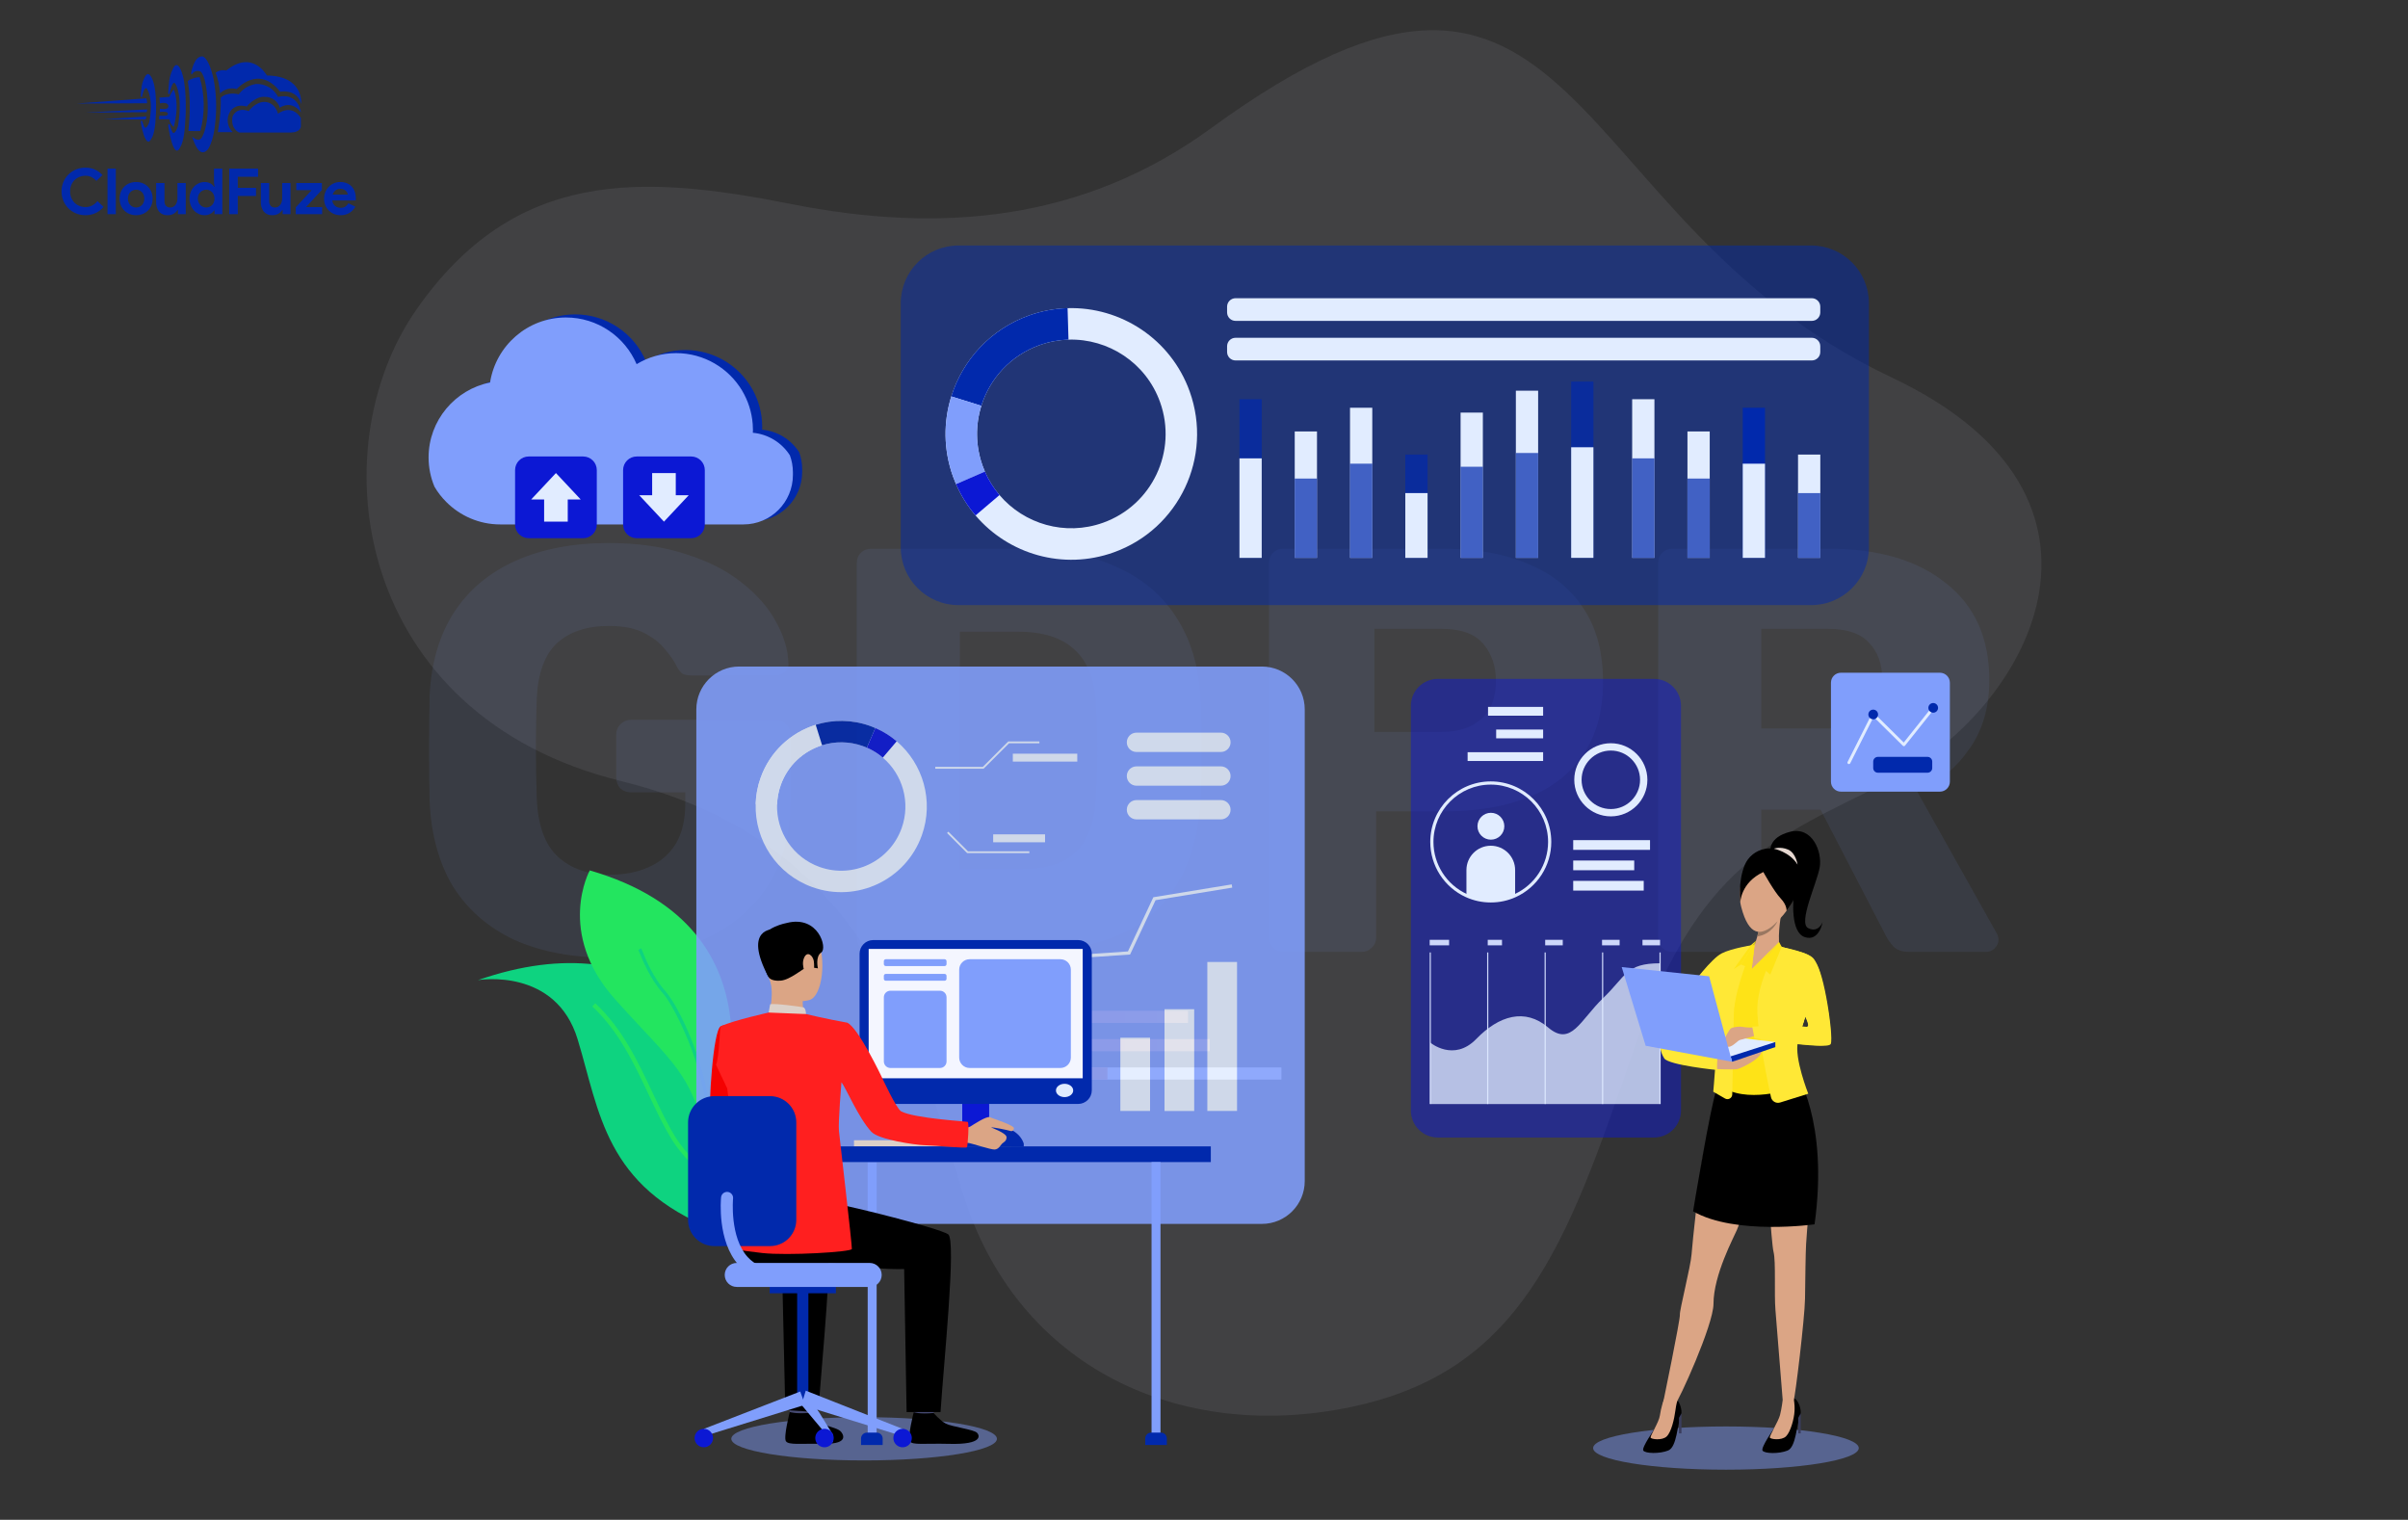 <svg width="900" height="568" viewBox="0 0 900 568" fill="none" xmlns="http://www.w3.org/2000/svg">
<rect x="0" y="0" width="900" height="568" fill="#333333" stroke="none"/>
<g clip-path="url(#clip0_6144_9134)">
<path d="M53.107 35.99C53.293 35.198 54.188 31.624 55.08 33.458C55.052 33.429 57.474 36.78 55.789 45.656C55.817 45.562 54.523 49.381 53.71 46.855C53.738 46.949 53.106 45.182 53.106 45.182C53.106 45.182 52.656 44.741 52.605 45.656C52.581 45.593 54.372 56.624 56.685 51.628C56.685 51.661 57.951 49.955 58.181 43.949C58.258 44.011 58.813 35.128 57.285 30.549C57.285 30.582 55.865 25.681 54.208 28.652C53.384 30.126 52.906 31.768 52.811 33.455C52.695 34.294 52.625 35.139 52.602 35.986C52.59 35.957 52.924 36.783 53.107 35.99Z" fill="#0129AC"/>
<path d="M63.438 34.827C63.654 33.823 64.671 29.291 65.696 31.617C65.664 31.581 68.439 35.829 66.51 47.085C66.541 46.971 65.064 51.803 64.133 48.605C64.165 48.721 63.443 46.484 63.443 46.484C63.443 46.484 62.928 45.924 62.867 47.084C62.84 47.007 64.892 60.991 67.539 54.656C67.539 54.698 68.989 52.535 69.257 44.92C69.346 44.997 69.979 33.736 68.232 27.93C68.232 27.973 66.605 21.758 64.707 25.526C63.754 27.421 63.21 29.495 63.108 31.613C62.975 32.678 62.895 33.749 62.869 34.822C62.842 34.784 63.22 35.83 63.438 34.827Z" fill="#0129AC"/>
<path d="M71.4 27.428C71.4 27.428 72.472 20.622 75.803 21.111C75.329 21.096 77.828 20.579 79.836 29.567C80.81 34.722 81.038 39.989 80.512 45.209C80.429 45.095 80.273 51.523 77.914 55.487C77.915 55.52 75.212 59.907 72.558 53.161C72.267 52.466 72.015 51.755 71.801 51.032C71.801 51.032 74.426 53.763 75.648 50.967C75.669 51.005 77.567 47.585 77.644 40.854C77.663 40.936 77.763 30.083 75.146 26.864C74.854 26.691 74.53 26.58 74.194 26.538C73.857 26.496 73.515 26.524 73.19 26.619C72.865 26.714 72.562 26.876 72.302 27.093C72.041 27.31 71.828 27.578 71.675 27.881C71.576 27.735 71.484 27.583 71.4 27.428Z" fill="#0129AC"/>
<path d="M89.405 49.528C89.405 49.528 86.204 48.413 86.873 43.767C86.912 43.443 88.234 39.804 93.005 41.522C92.889 41.522 95.49 38.05 98.81 38.088C98.837 38.088 102.615 37.858 103.896 42.5C103.826 42.567 108.763 38.472 112.447 44.064C112.457 44.081 112.456 46.576 112.447 45.95V47.311C112.447 47.311 112.259 49.478 108.794 49.527H108.588C106.702 49.495 89.405 49.528 89.405 49.528Z" fill="#0129AC"/>
<path d="M81.422 49.387C81.383 49.411 86.984 49.387 86.984 49.387C85.971 48.415 85.321 47.127 85.142 45.735C84.963 44.343 85.266 42.932 86 41.736C86.07 41.666 87.659 38.526 92.233 39.813C92.213 39.719 95.49 35.872 98.984 36.202C100.237 36.173 101.466 36.556 102.48 37.291C103.495 38.028 104.24 39.076 104.601 40.277C104.51 40.206 108.905 37.144 112.486 42.005C112.533 42.029 111.566 34.453 103.924 36.2C103.159 34.693 101.976 33.437 100.518 32.583C99.059 31.729 97.385 31.312 95.696 31.383C93.102 31.769 90.767 33.167 89.201 35.271C89.296 35.201 84.816 34.145 82.496 36.55C82.574 39.114 82.458 41.68 82.15 44.227C82.18 44.162 81.466 49.362 81.422 49.387Z" fill="#0129AC"/>
<path d="M80.598 27.179C81.526 29.654 82.081 32.252 82.244 34.889C83.043 34.096 84.038 33.528 85.128 33.245C86.218 32.962 87.364 32.973 88.448 33.278C88.556 33.278 96.599 23.966 104.72 34.266C104.811 34.301 110.861 33 112.594 38.854C112.519 38.854 113.744 28.443 99.775 28.216C99.735 28.295 94.518 18.319 84.556 26.364C83.878 26.19 83.169 26.174 82.483 26.316C81.797 26.457 81.153 26.754 80.599 27.183L80.598 27.179Z" fill="#0129AC"/>
<path d="M70.191 30.232C71.517 29.395 73.036 28.911 74.603 28.828C76.56 35.379 76.655 42.345 74.879 48.947C74.907 49.026 70.404 48.947 70.404 48.947C70.404 48.947 71.606 39.395 70.404 31.881L70.191 30.232Z" fill="#0129AC"/>
<path d="M59.593 36.483L63.322 36.199C63.719 35.202 64.266 34.271 64.942 33.438C64.966 33.438 67.341 38.456 64.942 47.44C64.496 47.096 64.123 46.667 63.845 46.178C63.567 45.688 63.389 45.148 63.322 44.589C63.322 44.521 59.434 44.589 59.434 44.589L59.597 43.227C59.597 43.227 62.976 43.635 62.748 42.502C62.728 42.478 62.948 41.458 59.773 41.849V40.625C59.773 40.625 62.922 41.315 62.93 39.695C62.93 39.671 63.082 37.941 59.773 38.607C59.749 37.896 59.689 37.187 59.593 36.483Z" fill="#0129AC"/>
<path d="M28.734 38.683L54.683 36.75C54.894 37.336 54.996 37.956 54.985 38.579C55.007 38.61 28.734 38.683 28.734 38.683Z" fill="#0129AC"/>
<path d="M31.961 42.049L54.963 40.891C54.979 41.246 54.914 41.6 54.773 41.926C54.758 41.963 31.961 42.049 31.961 42.049Z" fill="#0129AC"/>
<path d="M38.75 44.556L54.736 43.5L54.453 44.669L38.75 44.556Z" fill="#0129AC"/>
<path d="M38.708 77.316C37.904 78.301 36.889 79.093 35.737 79.633C34.536 80.176 33.23 80.448 31.912 80.429C30.702 80.439 29.503 80.205 28.386 79.74C27.333 79.303 26.375 78.665 25.567 77.862C24.764 77.054 24.126 76.098 23.689 75.046C23.225 73.936 22.991 72.744 23 71.541C22.991 70.338 23.225 69.146 23.689 68.036C24.126 66.984 24.764 66.028 25.567 65.22C26.375 64.417 27.333 63.779 28.386 63.343C29.503 62.879 30.702 62.646 31.912 62.658C33.149 62.633 34.377 62.876 35.512 63.371C36.568 63.859 37.511 64.561 38.28 65.434L36.023 67.62C35.533 67.047 34.941 66.571 34.276 66.216C33.551 65.852 32.747 65.672 31.935 65.693C31.171 65.688 30.413 65.829 29.701 66.109C29.023 66.375 28.404 66.775 27.884 67.285C27.357 67.809 26.941 68.434 26.66 69.122C26.35 69.888 26.197 70.708 26.208 71.534C26.195 72.362 26.348 73.185 26.658 73.953C26.939 74.641 27.355 75.265 27.881 75.789C28.402 76.302 29.021 76.704 29.701 76.971C30.413 77.251 31.171 77.392 31.935 77.387C32.814 77.405 33.683 77.206 34.466 76.808C35.227 76.399 35.895 75.837 36.426 75.156L38.708 77.316ZM40.181 80.048V63.034H43.292V80.048H40.181ZM50.875 68.024C51.725 68.014 52.569 68.172 53.359 68.488C54.086 68.781 54.747 69.218 55.303 69.771C55.86 70.331 56.297 70.998 56.59 71.731C56.905 72.525 57.062 73.373 57.053 74.226C57.062 75.08 56.905 75.928 56.59 76.722C56.298 77.455 55.862 78.122 55.306 78.682C54.75 79.235 54.089 79.671 53.362 79.965C52.572 80.281 51.728 80.439 50.878 80.429C50.027 80.439 49.183 80.281 48.394 79.965C47.666 79.671 47.005 79.235 46.449 78.682C45.891 78.122 45.453 77.455 45.16 76.722C44.844 75.928 44.687 75.08 44.696 74.226C44.687 73.373 44.844 72.525 45.16 71.731C45.451 70.998 45.887 70.331 46.443 69.771C46.999 69.218 47.66 68.781 48.387 68.488C49.178 68.171 50.023 68.014 50.875 68.024ZM50.875 77.553C51.27 77.553 51.661 77.477 52.027 77.328C52.396 77.18 52.732 76.96 53.013 76.679C53.307 76.38 53.538 76.025 53.691 75.634C53.864 75.186 53.948 74.709 53.94 74.23C53.948 73.75 53.864 73.273 53.691 72.826C53.538 72.435 53.307 72.079 53.013 71.78C52.732 71.498 52.397 71.275 52.027 71.126C51.661 70.977 51.27 70.9 50.875 70.9C50.475 70.897 50.08 70.974 49.71 71.125C49.346 71.276 49.016 71.499 48.738 71.779C48.444 72.078 48.213 72.434 48.061 72.824C47.888 73.272 47.803 73.749 47.811 74.229C47.803 74.708 47.888 75.185 48.061 75.633C48.213 76.024 48.444 76.379 48.738 76.678C49.016 76.957 49.346 77.177 49.71 77.326C50.08 77.478 50.475 77.555 50.875 77.553ZM66.511 78.525H66.321C65.959 79.11 65.451 79.59 64.847 79.918C64.198 80.266 63.471 80.442 62.735 80.429C62.118 80.476 61.499 80.379 60.927 80.144C60.355 79.909 59.846 79.543 59.441 79.076C58.676 78.032 58.295 76.757 58.361 75.464V68.404H61.474V75.08C61.42 75.75 61.619 76.415 62.032 76.945C62.245 77.156 62.5 77.319 62.781 77.424C63.062 77.528 63.361 77.572 63.66 77.551C64.053 77.56 64.441 77.466 64.787 77.28C65.113 77.096 65.397 76.845 65.619 76.543C65.858 76.214 66.035 75.844 66.141 75.45C66.263 75.013 66.323 74.561 66.321 74.108V68.404H69.431V80.048H66.515L66.511 78.525ZM80.175 78.644H79.984C79.66 79.174 79.201 79.61 78.654 79.906C77.969 80.275 77.198 80.455 76.42 80.429C75.685 80.431 74.959 80.273 74.292 79.965C73.62 79.657 73.015 79.222 72.51 78.682C71.981 78.112 71.566 77.447 71.287 76.722C70.98 75.926 70.826 75.079 70.836 74.226C70.826 73.374 70.98 72.527 71.287 71.731C71.566 71.006 71.982 70.34 72.511 69.771C73.016 69.233 73.621 68.798 74.292 68.491C74.959 68.183 75.685 68.025 76.419 68.028C77.197 68.001 77.968 68.181 78.653 68.55C79.199 68.845 79.659 69.278 79.984 69.806H80.175L79.984 68.143V63.034H83.097V80.048H80.175V78.644ZM77.062 77.553C77.465 77.555 77.864 77.478 78.238 77.328C78.607 77.18 78.943 76.96 79.224 76.679C79.519 76.379 79.754 76.024 79.913 75.634C80.094 75.188 80.183 74.711 80.175 74.23C80.183 73.749 80.094 73.271 79.913 72.826C79.754 72.436 79.519 72.08 79.224 71.78C78.943 71.498 78.608 71.275 78.238 71.126C77.864 70.976 77.465 70.899 77.062 70.901C76.657 70.899 76.257 70.98 75.885 71.138C75.517 71.294 75.182 71.52 74.899 71.804C74.604 72.104 74.37 72.459 74.21 72.849C74.031 73.286 73.942 73.755 73.949 74.228C73.942 74.7 74.031 75.169 74.21 75.606C74.37 75.996 74.604 76.351 74.899 76.651C75.182 76.935 75.517 77.161 75.885 77.317C76.257 77.475 76.657 77.555 77.062 77.553ZM85.664 63.034H96.452V66.076H88.874V70.21H95.694V73.252H88.874V80.048H85.666L85.664 63.034ZM105.649 78.528H105.459C105.097 79.111 104.589 79.59 103.985 79.918C103.336 80.266 102.608 80.442 101.87 80.429C101.254 80.476 100.636 80.378 100.064 80.143C99.493 79.909 98.984 79.543 98.579 79.076C97.814 78.032 97.433 76.757 97.499 75.464V68.404H100.612V75.08C100.558 75.75 100.757 76.415 101.171 76.945C101.383 77.156 101.638 77.319 101.919 77.424C102.2 77.528 102.499 77.572 102.798 77.551C103.192 77.559 103.581 77.465 103.927 77.278C104.253 77.094 104.537 76.843 104.759 76.541C104.998 76.212 105.176 75.841 105.282 75.448C105.402 75.011 105.462 74.56 105.459 74.108V68.404H108.572V80.048H105.649V78.528ZM110.544 77.482L116.485 71.066H110.734V68.404H120.306V70.975L114.366 77.391H120.401V80.048H110.54L110.544 77.482ZM132.81 77.244C132.286 78.18 131.539 78.971 130.636 79.549C129.632 80.161 128.472 80.466 127.297 80.429C126.455 80.437 125.619 80.28 124.838 79.965C124.104 79.669 123.437 79.228 122.877 78.669C122.318 78.109 121.878 77.442 121.581 76.709C121.265 75.919 121.108 75.075 121.118 74.224C121.114 73.408 121.268 72.598 121.57 71.839C121.859 71.107 122.286 70.437 122.83 69.867C123.375 69.3 124.024 68.844 124.743 68.524C125.509 68.185 126.34 68.015 127.178 68.025C128.033 68.01 128.881 68.168 129.673 68.489C130.371 68.776 130.996 69.214 131.503 69.772C132.004 70.334 132.384 70.993 132.62 71.707C132.879 72.489 133.008 73.308 133 74.131V74.416C132.985 74.503 132.977 74.59 132.977 74.678C132.96 74.764 132.952 74.852 132.953 74.939H124.184C124.233 75.368 124.366 75.783 124.576 76.16C124.765 76.49 125.015 76.78 125.313 77.015C125.599 77.242 125.926 77.411 126.275 77.514C126.622 77.617 126.983 77.669 127.345 77.669C127.971 77.693 128.589 77.523 129.115 77.182C129.574 76.866 129.953 76.447 130.22 75.958L132.81 77.244ZM129.982 72.729C129.957 72.489 129.888 72.256 129.78 72.04C129.651 71.773 129.474 71.531 129.258 71.327C129.009 71.093 128.719 70.908 128.402 70.781C128.012 70.629 127.597 70.555 127.178 70.565C126.545 70.554 125.926 70.755 125.42 71.135C124.899 71.535 124.524 72.094 124.35 72.727L129.982 72.729Z" fill="#0129AC"/>
</g>
<path opacity="0.08" d="M452.724 47.86C404.879 82.78 351.649 87.357 295.497 76.217C239.344 65.077 192.381 63.053 155.626 115.715C118.872 168.378 132.594 267.499 232.199 291.935C327.145 315.228 342.989 391.624 359.817 445.873C380.236 511.703 441.493 539.047 504.793 525.882C568.092 512.715 585.448 466.128 609.95 394.223C634.454 322.317 663.346 313.435 705.92 291.935C758.059 265.603 802.323 186.016 706.94 141.033C582.384 82.294 591.828 -53.67 452.724 47.86Z" fill="#E1ECFF"/>
<path opacity="0.09" d="M227.52 357.916C213.889 357.916 202.123 355.691 192.221 351.243C182.465 346.651 174.859 340.051 169.407 331.442C164.098 322.689 161.155 312.07 160.582 299.587C160.439 293.416 160.367 286.888 160.367 280.001C160.367 272.969 160.439 266.297 160.582 259.983C161.155 247.787 164.17 237.455 169.623 228.989C175.074 220.523 182.751 214.066 192.652 209.618C202.553 205.17 214.176 202.945 227.52 202.945C238.283 202.945 247.824 204.309 256.146 207.036C264.469 209.618 271.429 213.134 277.025 217.582C282.764 222.03 287.069 226.909 289.939 232.218C292.952 237.527 294.53 242.764 294.673 247.93C294.817 249.222 294.387 250.297 293.383 251.158C292.522 252.019 291.445 252.45 290.154 252.45H258.73C257.151 252.45 255.931 252.235 255.071 251.804C254.353 251.23 253.707 250.441 253.133 249.437C252.129 247.284 250.623 245.061 248.613 242.764C246.749 240.325 244.093 238.244 240.65 236.523C237.35 234.801 232.973 233.939 227.52 233.939C219.341 233.939 212.884 236.092 208.15 240.397C203.558 244.702 201.046 251.589 200.616 261.06C200.185 273.4 200.185 285.883 200.616 298.51C201.046 308.555 203.701 315.801 208.579 320.249C213.458 324.697 219.916 326.922 227.951 326.922C233.404 326.922 238.211 325.989 242.372 324.123C246.677 322.258 250.049 319.388 252.487 315.514C254.927 311.496 256.146 306.402 256.146 300.233V296.143H235.914C234.336 296.143 232.973 295.641 231.825 294.636C230.82 293.488 230.318 292.125 230.318 290.547V274.62C230.318 273.041 230.82 271.75 231.825 270.745C232.973 269.597 234.336 269.023 235.914 269.023H290.154C291.732 269.023 293.024 269.597 294.029 270.745C295.032 271.75 295.535 273.041 295.535 274.62V299.156C295.535 311.496 292.737 322.043 287.14 330.796C281.545 339.549 273.58 346.293 263.25 351.028C253.062 355.62 241.152 357.916 227.52 357.916ZM325.609 355.763C324.03 355.763 322.74 355.261 321.735 354.256C320.73 353.253 320.228 351.961 320.228 350.382V210.479C320.228 208.901 320.73 207.609 321.735 206.605C322.74 205.601 324.03 205.098 325.609 205.098H381.57C395.633 205.098 407.614 207.394 417.515 211.985C427.415 216.434 435.021 223.035 440.329 231.788C445.639 240.397 448.508 251.087 448.939 263.857C449.082 270.171 449.154 275.696 449.154 280.43C449.154 285.165 449.082 290.618 448.939 296.789C448.365 310.134 445.495 321.182 440.329 329.935C435.307 338.688 427.918 345.216 418.16 349.521C408.547 353.682 396.708 355.763 382.647 355.763H325.609ZM358.755 324.769H381.57C387.741 324.769 392.834 323.836 396.852 321.971C401.013 319.962 404.099 316.877 406.107 312.716C408.26 308.555 409.407 303.102 409.55 296.358C409.837 292.197 409.981 288.467 409.981 285.165C410.125 281.865 410.125 278.565 409.981 275.265C409.981 271.964 409.837 268.305 409.55 264.288C409.264 254.531 406.681 247.428 401.802 242.979C397.067 238.388 389.964 236.092 380.494 236.092H358.755V324.769ZM479.679 355.763C478.1 355.763 476.81 355.261 475.805 354.256C474.8 353.253 474.298 351.961 474.298 350.382V210.479C474.298 208.901 474.8 207.609 475.805 206.605C476.81 205.601 478.1 205.098 479.679 205.098H539.945C551.854 205.098 562.186 206.964 570.939 210.695C579.836 214.282 586.723 219.735 591.602 227.052C596.624 234.37 599.135 243.625 599.135 254.817C599.135 265.867 596.624 274.978 591.602 282.152C586.723 289.327 579.836 294.636 570.939 298.08C562.186 301.524 551.854 303.245 539.945 303.245H514.332V350.382C514.332 351.961 513.758 353.253 512.61 354.256C511.606 355.261 510.314 355.763 508.736 355.763H479.679ZM513.686 273.543H538.869C545.039 273.543 549.918 271.964 553.505 268.808C557.236 265.651 559.101 260.844 559.101 254.388C559.101 248.935 557.523 244.343 554.366 240.612C551.209 236.882 546.044 235.016 538.869 235.016H513.686V273.543ZM625.132 355.763C623.553 355.763 622.261 355.261 621.258 354.256C620.253 353.253 619.751 351.961 619.751 350.382V210.479C619.751 208.901 620.253 207.609 621.258 206.605C622.261 205.601 623.553 205.098 625.132 205.098H683.675C702.186 205.098 716.75 209.403 727.368 218.012C738.13 226.478 743.511 238.531 743.511 254.172C743.511 264.36 741 272.969 735.978 280.001C731.099 287.031 724.643 292.341 716.606 295.928L746.31 348.876C746.739 349.736 746.954 350.526 746.954 351.243C746.954 352.391 746.452 353.468 745.448 354.471C744.587 355.333 743.511 355.763 742.219 355.763H713.808C711.083 355.763 709.073 355.117 707.781 353.826C706.491 352.391 705.558 351.1 704.984 349.951L680.447 302.6H658.278V350.382C658.278 351.961 657.775 353.253 656.771 354.256C655.767 355.261 654.475 355.763 652.897 355.763H625.132ZM658.278 272.251H683.245C689.99 272.251 695.011 270.602 698.312 267.302C701.755 264.001 703.477 259.481 703.477 253.742C703.477 248.145 701.827 243.625 698.527 240.182C695.37 236.738 690.277 235.016 683.245 235.016H658.278V272.251Z" fill="#809EFC"/>
<path opacity="0.46" d="M645.077 549.28C672.495 549.28 694.721 545.662 694.721 541.199C694.721 536.735 672.495 533.117 645.077 533.117C617.66 533.117 595.434 536.735 595.434 541.199C595.434 545.662 617.66 549.28 645.077 549.28Z" fill="#809EFC"/>
<path opacity="0.46" d="M322.968 545.819C350.385 545.819 372.611 542.201 372.611 537.738C372.611 533.274 350.385 529.656 322.968 529.656C295.55 529.656 273.324 533.274 273.324 537.738C273.324 542.201 295.55 545.819 322.968 545.819Z" fill="#809EFC"/>
<path d="M298.68 169.004C295.697 164.34 290.651 161.121 284.837 160.582C284.853 160.244 284.883 159.92 284.883 159.581C284.883 158.812 284.853 158.056 284.791 157.302C284.438 152.791 283.053 148.588 280.868 144.908C280.868 144.893 280.868 144.877 280.854 144.862C275.824 136.454 266.657 130.819 256.151 130.819C250.753 130.819 245.707 132.343 241.4 134.946C237.001 124.691 226.835 117.5 214.976 117.5C200.641 117.5 188.782 128.032 186.628 141.798C173.569 144.399 163.648 155.994 163.648 169.806C163.648 173.67 164.433 177.365 165.848 180.738C167.063 182.833 168.555 184.741 170.263 186.451C175.431 191.624 182.568 194.842 190.412 194.842H281.345C291.559 194.842 299.819 186.559 299.819 176.35V175.365C299.818 173.116 299.419 170.976 298.68 169.004Z" fill="#0129AC"/>
<path d="M295.215 170.16C292.232 165.495 287.186 162.278 281.373 161.739C281.388 161.4 281.418 161.076 281.418 160.737C281.418 159.968 281.388 159.213 281.326 158.459C280.973 153.947 279.588 149.743 277.403 146.063C277.403 146.049 277.403 146.032 277.389 146.018C272.359 137.611 263.192 131.976 252.686 131.976C247.288 131.976 242.243 133.499 237.936 136.101C233.536 125.847 223.37 118.656 211.511 118.656C197.176 118.656 185.317 129.188 183.163 142.953C170.105 145.555 160.184 157.15 160.184 170.962C160.184 174.826 160.969 178.521 162.384 181.893C163.598 183.988 165.09 185.898 166.798 187.607C171.966 192.78 179.103 195.998 186.947 195.998H277.88C288.094 195.998 296.355 187.714 296.355 177.506V176.521C296.353 174.272 295.954 172.131 295.215 170.16Z" fill="#809EFC"/>
<path d="M290.305 418.153C298.44 435.912 303.009 452.712 297.02 460.206C296.667 460.65 296.28 461.058 295.862 461.427C291.247 465.493 282.175 465.584 266.855 459.532C226.087 443.42 224.15 415.616 215.905 388.466C207.776 361.654 179.379 366.186 178.656 366.305C244.819 343.25 276.503 388.047 290.305 418.153Z" fill="#0ED380"/>
<path d="M281.766 450.467C281.411 450.91 281.025 451.317 280.607 451.688C272.948 447.073 258.285 437.287 251.371 426.302C248.11 421.117 245.368 415.289 242.461 409.121C236.975 397.456 231.292 385.396 221.375 376.146L222.481 374.953C232.623 384.424 238.369 396.627 243.925 408.433C246.806 414.557 249.526 420.34 252.742 425.436C259.483 436.152 274.299 445.975 281.766 450.467Z" fill="#23E55F"/>
<path d="M265.614 428.66C265.134 429.841 264.824 430.509 264.791 430.584C264.666 429.934 264.544 429.285 264.419 428.66C258.979 400.782 251.708 397.87 229.9 373.483C207.599 348.542 220.424 325.305 220.424 325.305C295.139 346.901 270.692 416.196 265.614 428.66Z" fill="#23E55F"/>
<path d="M265.617 428.651C265.138 429.832 264.828 430.5 264.795 430.575C264.67 429.924 264.547 429.276 264.423 428.651C266.843 404.549 252.31 376.27 247.742 371.197C243.017 365.941 240.106 358.713 239.006 355.991C238.821 355.54 238.647 355.111 238.59 355.009L239.644 354.414C239.737 354.579 239.857 354.879 240.127 355.539C241.201 358.206 244.059 365.29 248.643 370.38C254.431 376.818 267.841 405.233 265.617 428.651Z" fill="#0ED380"/>
<path d="M478.936 398.938H343.266V403.475H478.936V398.938Z" fill="white"/>
<path d="M444.024 377.758H343.266V382.297H444.024V377.758Z" fill="url(#paint0_linear_6144_9134)"/>
<path d="M452.138 388.352H343.266V392.891H452.138V388.352Z" fill="url(#paint1_linear_6144_9134)"/>
<path d="M413.908 398.938H343.266V403.475H413.908V398.938Z" fill="url(#paint2_linear_6144_9134)"/>
<g opacity="0.88">
<path d="M471.64 457.416H276.269C267.425 457.416 260.254 450.242 260.254 441.394V265.13C260.254 256.284 267.425 249.109 276.268 249.109H471.638C480.483 249.109 487.652 256.284 487.652 265.131V441.396C487.652 450.242 480.483 457.416 471.64 457.416Z" fill="#809EFC"/>
<path d="M344.533 312.203C349.14 299.316 344.98 285.422 335.142 277.049C332.796 275.05 330.127 273.369 327.179 272.087C326.527 271.806 325.861 271.543 325.185 271.3C318.374 268.864 311.287 268.877 304.879 270.882C295.635 273.779 287.808 280.825 284.294 290.653C283.133 293.897 282.531 297.205 282.432 300.474C282.027 313.965 290.251 326.768 303.641 331.56C320.276 337.509 338.583 328.846 344.533 312.203ZM306.336 324.018C296.296 320.427 290.129 310.826 290.434 300.712C290.508 298.262 290.961 295.784 291.831 293.35C294.464 285.981 300.332 280.697 307.265 278.526C312.068 277.025 317.382 277.014 322.489 278.84C322.996 279.022 323.495 279.221 323.983 279.432C326.195 280.391 328.195 281.654 329.954 283.151C337.329 289.428 340.449 299.844 336.994 309.508C332.533 321.985 318.808 328.48 306.336 324.018Z" fill="#E1ECFF"/>
<path d="M307.263 278.534L304.876 270.891C295.632 273.787 287.805 280.834 284.291 290.661C283.131 293.906 282.528 297.214 282.43 300.482L290.432 300.72C290.506 298.27 290.957 295.792 291.829 293.358C294.463 285.99 300.331 280.706 307.263 278.534Z" fill="#E1ECFF"/>
<path d="M323.98 279.433L327.175 272.087C326.524 271.806 325.858 271.543 325.181 271.3C318.371 268.864 311.283 268.877 304.875 270.882L307.262 278.526C312.066 277.025 317.38 277.014 322.486 278.84C322.994 279.022 323.492 279.222 323.98 279.433Z" fill="#0129AC"/>
<path d="M335.143 277.04C332.797 275.04 330.128 273.36 327.18 272.078L323.984 279.423C326.197 280.382 328.196 281.646 329.955 283.143L335.143 277.04Z" fill="#0C18D4"/>
<path d="M446.338 377.18H435.238V415.216H446.338V377.18Z" fill="#E1ECFF"/>
<path d="M429.84 387.836H418.738V415.203H429.84V387.836Z" fill="#E1ECFF"/>
<path d="M462.347 359.531H451.246V415.197H462.347V359.531Z" fill="#E1ECFF"/>
<path d="M460.561 331.732L460.365 330.531L431.069 335.331L421.572 355.58L389.987 357.725L379.756 372.822L355.608 372.224L355.578 373.439L380.388 374.055L390.661 358.898L422.369 356.745L431.898 336.427L460.561 331.732Z" fill="#E1ECFF"/>
<path d="M424.756 281.04H456.326C458.319 281.04 459.934 279.424 459.934 277.431C459.934 275.436 458.319 273.82 456.326 273.82H424.756C422.764 273.82 421.148 275.436 421.148 277.431C421.148 279.424 422.764 281.04 424.756 281.04Z" fill="#E1ECFF"/>
<path d="M424.756 293.643H456.326C458.319 293.643 459.934 292.028 459.934 290.033C459.934 288.04 458.319 286.422 456.326 286.422H424.756C422.764 286.422 421.148 288.039 421.148 290.033C421.148 292.028 422.764 293.643 424.756 293.643Z" fill="#E1ECFF"/>
<path d="M424.756 306.236H456.326C458.319 306.236 459.934 304.62 459.934 302.627C459.934 300.632 458.319 299.016 456.326 299.016H424.756C422.764 299.016 421.148 300.632 421.148 302.627C421.148 304.62 422.764 306.236 424.756 306.236Z" fill="#E1ECFF"/>
<path d="M367.614 287.305H349.559V286.611H367.328L376.835 277.102H388.479V277.795H377.121L367.614 287.305Z" fill="#E1ECFF"/>
<path d="M384.725 318.852H361.488L353.961 311.319L354.45 310.828L361.777 318.158H384.725V318.852Z" fill="#E1ECFF"/>
<path d="M402.636 281.68H378.551V284.636H402.636V281.68Z" fill="#E1ECFF"/>
<path d="M390.594 311.828H371.203V314.787H390.594V311.828Z" fill="#E1ECFF"/>
</g>
<path d="M357.375 426.156H319.188V428.423H357.375V426.156Z" fill="#DCD0C8"/>
<path d="M324.305 537.449H327.65V434.32H324.305V537.449Z" fill="#809EFC"/>
<path d="M377.942 425.508H351.398V428.747H377.942V425.508Z" fill="#C6BBB5"/>
<path d="M369.696 397.883H359.645V428.424H369.696V397.883Z" fill="#0C18D4"/>
<path d="M452.553 428.445H305.484V434.308H452.553V428.445Z" fill="#0129AC"/>
<path d="M277.261 392.968C277.261 392.968 275.651 415.532 280.06 418.235C282.821 419.926 293.83 425.632 293.503 426.703C293.176 427.771 287.288 436.224 287.288 436.224C287.288 436.224 266.142 422.293 265.46 417.902C264.794 413.614 266.501 384.862 269.408 383.537C271.584 382.546 272.732 383.365 275.477 385.404C279.328 388.266 277.261 392.968 277.261 392.968Z" fill="#F40101"/>
<path d="M303.276 523.362C303.276 523.362 302.619 527.929 302.536 528.615C302.455 529.301 295.223 528.211 295.223 528.211L294.637 522.775C294.637 522.775 302.372 522.72 303.276 523.362Z" fill="#454971"/>
<path d="M302.615 528.027C302.615 528.027 304.908 530.779 307.125 531.977C309.341 533.177 312.825 533.652 314.134 534.893C315.081 535.788 317.579 539.647 308.374 539.571C299.171 539.491 294.73 540.116 293.745 538.636C292.757 537.154 295.172 527.719 295.172 527.719C295.172 527.719 297.353 528.504 302.615 528.027Z" fill="black"/>
<path d="M349.621 523.403C349.621 523.403 348.964 527.969 348.881 528.654C348.798 529.34 341.566 528.25 341.566 528.25L340.98 522.814C340.98 522.814 348.717 522.758 349.621 523.403Z" fill="#454971"/>
<path d="M348.952 528.083C348.952 528.083 351.244 530.834 353.461 532.031C355.677 533.231 363.832 534.217 365.144 535.458C366.09 536.353 367.663 539.962 354.711 539.623C345.508 539.385 341.067 540.169 340.081 538.688C339.094 537.211 341.508 527.773 341.508 527.773C341.508 527.773 343.562 528.611 348.952 528.083Z" fill="black"/>
<path d="M279.952 444.5C279.952 444.5 306.247 448.95 312.186 449.882C318.123 450.815 350.326 458.833 354.355 461.274C357.56 463.22 352.671 509.915 351.53 527.731H338.846L337.928 474.29C322.708 474.669 311.847 470.728 300.762 472.412C289.68 474.094 280.439 476.489 273.396 467.037C273.396 467.037 273.135 446.566 279.952 444.5Z" fill="black"/>
<path d="M305.869 527.767L293.509 527.002L292.302 474.281C285.752 474.445 283.505 474.03 278.204 473.386L268.223 450.18C276.969 451.93 304.992 459 308.728 461.267C311.936 463.213 307.01 509.95 305.869 527.767Z" fill="black"/>
<path d="M292.054 345.906C292.054 345.906 301.693 343.241 305.371 350.728C309.048 358.213 307.38 372.403 302.523 373.738C297.664 375.073 290.68 373.536 288.662 368.876C286.646 364.219 285.037 357.598 285.52 353.31C286.001 349.023 289.496 346.93 292.054 345.906Z" fill="#DBA585"/>
<path d="M300.006 372.247C300.006 372.247 299.9 377.94 300.527 379.155C301.156 380.366 287.105 380.064 287.105 380.064C287.105 380.064 289.319 373.226 288.064 367.404C286.821 361.638 300.006 372.247 300.006 372.247Z" fill="#DBA585"/>
<path d="M287.305 365.228C287.305 365.228 288.057 366.757 291.694 366.51C295.329 366.264 300.126 361.875 301.67 361.483C303.215 361.091 303.305 360.212 303.305 360.212L304.122 361.664L305.704 361.907C305.704 361.907 304.63 357.506 306.972 355.957C309.314 354.407 305.917 341.934 294.06 344.943C294.06 344.943 285.009 346.601 284.887 351.656C284.766 356.711 285.549 362.551 287.305 365.228Z" fill="black"/>
<path d="M301.263 378.993C301.263 378.993 301.223 376.675 300.172 376.45C299.122 376.23 289.129 374.855 287.838 375.361L287.285 378.421C287.285 378.421 289.77 379.954 301.263 378.993Z" fill="#DCD0C8"/>
<path d="M304.159 359.176C303.888 357.275 301.729 355.092 300.492 358.053C299.254 361.012 301.328 365.323 302.715 365.093C304.102 364.863 304.524 361.756 304.159 359.176Z" fill="#DBA585"/>
<path d="M343.122 406.394C343.115 406.391 343.111 406.391 343.105 406.391C343.175 406.421 343.184 406.424 343.122 406.394Z" fill="#363957"/>
<path d="M289.24 347.267C289.24 347.267 277.488 346.714 287.189 365.067L289.24 347.267Z" fill="black"/>
<path d="M312.422 480.969H287.656V483.338H312.422V480.969Z" fill="#0129AC"/>
<path d="M311.323 536.224V539.085L299.535 525.036L301.158 519.742L311.323 536.224Z" fill="#809EFC"/>
<path d="M325.054 480.973H275.349C272.873 480.973 270.867 478.967 270.867 476.489C270.867 474.014 272.874 472.008 275.349 472.008H325.054C327.528 472.008 329.536 474.015 329.536 476.489C329.536 478.967 327.528 480.973 325.054 480.973Z" fill="#809EFC"/>
<path d="M433.74 434.312H430.395V537.442H433.74V434.312Z" fill="#809EFC"/>
<path d="M402.96 412.588H326.375C323.556 412.588 321.27 410.302 321.27 407.482V356.441C321.27 353.621 323.555 351.336 326.372 351.336H402.962C405.779 351.336 408.065 353.621 408.065 356.441V407.482C408.065 410.302 405.78 412.588 402.96 412.588Z" fill="#0129AC"/>
<path d="M404.668 354.648H324.672V402.992H404.668V354.648Z" fill="#F4F6FF"/>
<path d="M401.112 407.544C401.112 408.919 399.669 410.032 397.888 410.032C396.107 410.032 394.664 408.919 394.664 407.544C394.664 406.17 396.107 405.055 397.888 405.055C399.669 405.055 401.112 406.169 401.112 407.544Z" fill="#E1ECFF"/>
<path d="M382.635 428.528V427.437C382.635 427.437 381.104 420.656 370.268 420.656C359.434 420.656 359.653 428.528 359.653 428.528H382.635Z" fill="#0129AC"/>
<path d="M359.522 421.686C359.522 421.686 361.877 421.502 362.739 420.981C363.602 420.46 368.761 416.989 369.973 417.544C371.184 418.101 379.248 420.573 378.97 421.751C378.69 422.932 377.945 422.817 377.375 422.609C376.806 422.4 370.95 421.171 370.433 421.378C370.433 421.378 376.186 423.478 376.208 425.008C376.232 426.541 375.006 426.916 374.459 427.494C373.913 428.073 373.258 429.512 371.777 429.622C370.295 429.733 363.061 427.214 361.571 427.101C360.082 426.984 357.326 427.192 357.139 426.949C356.952 426.707 359.522 421.686 359.522 421.686Z" fill="#DBA585"/>
<path d="M316.667 382.214C309.163 380.895 301.262 378.999 301.262 378.999L287.286 378.43C287.286 378.43 274.458 381.257 269.406 383.537C268.925 383.756 268.923 394.986 267.609 397.933L271.797 406.772C271.797 406.772 274.216 424.282 274.718 432.069C274.95 435.645 274.067 466.623 274.067 466.623C274.067 466.623 275.322 467.241 284.862 468.293C294.403 469.346 318.236 467.915 318.386 466.788C318.537 465.659 313.771 424.817 313.559 422.701C313.236 419.455 314.496 404.454 314.496 404.454C316.294 406.869 320.877 417.777 325.652 422.968C328.462 426.019 342.373 427.891 344.995 427.978C350.703 428.167 361.115 429.306 361.421 428.75C361.663 428.416 362.326 419.503 361.674 419.286C361.102 419.095 341.767 417.984 336.814 415.354C335.002 414.392 329.584 402.575 329.584 402.575C329.584 402.575 320.807 384.076 316.667 382.214Z" fill="#FF1F1F"/>
<path d="M287.799 465.72H266.987C261.561 465.72 257.164 461.322 257.164 455.895V419.495C257.164 414.066 261.564 409.664 266.99 409.664H287.798C293.224 409.664 297.622 414.066 297.622 419.492V455.895C297.622 461.322 293.226 465.72 287.799 465.72Z" fill="#0129AC"/>
<path d="M290.455 478.741C284.489 478.741 279.651 476.738 276.073 472.783C267.986 463.851 269.439 448.149 269.506 447.485C269.627 446.246 270.733 445.342 271.967 445.464C273.203 445.59 274.107 446.691 273.986 447.929C273.966 448.106 272.679 462.341 279.419 469.77C282.145 472.775 285.754 474.237 290.455 474.237C291.698 474.237 292.706 475.245 292.706 476.488C292.704 477.733 291.696 478.741 290.455 478.741Z" fill="#809EFC"/>
<path d="M353.043 361.056H331.073C330.669 361.056 330.34 360.727 330.34 360.323V359.231C330.34 358.827 330.669 358.5 331.071 358.5H353.043C353.447 358.5 353.773 358.828 353.773 359.233V360.323C353.773 360.727 353.447 361.056 353.043 361.056Z" fill="#809EFC"/>
<path d="M353.044 366.539H331.071C330.669 366.539 330.34 366.212 330.34 365.807V364.717C330.34 364.313 330.669 363.984 331.073 363.984H353.043C353.447 363.984 353.773 364.312 353.773 364.717V365.809C353.773 366.212 353.447 366.539 353.044 366.539Z" fill="#809EFC"/>
<path d="M351.316 399.147H332.807C331.448 399.147 330.344 398.045 330.344 396.685V372.727C330.344 371.367 331.446 370.266 332.804 370.266H351.316C352.675 370.266 353.778 371.367 353.778 372.728V396.686C353.777 398.045 352.675 399.147 351.316 399.147Z" fill="#809EFC"/>
<path d="M396.34 399.143H362.398C360.248 399.143 358.504 397.398 358.504 395.246V362.395C358.504 360.244 360.247 358.5 362.398 358.5H396.34C398.491 358.5 400.234 360.244 400.234 362.397V395.246C400.234 397.398 398.491 399.143 396.34 399.143Z" fill="#809EFC"/>
<path opacity="0.49" d="M676.932 226.152H358.241C346.32 226.152 336.656 216.485 336.656 204.56V113.344C336.656 101.418 346.32 91.75 358.242 91.75H676.932C688.852 91.75 698.516 101.417 698.516 113.342V204.56C698.515 216.486 688.852 226.152 676.932 226.152Z" fill="#0129AC"/>
<path d="M444.665 146.344C437.626 126.662 418.826 114.572 399.008 115.17C394.211 115.315 389.353 116.202 384.587 117.907C370.152 123.07 359.802 134.574 355.549 148.163C352.601 157.58 352.582 167.999 356.161 178.007C356.517 179.002 356.903 179.982 357.317 180.938C359.2 185.274 361.67 189.194 364.603 192.642C376.902 207.107 397.309 213.219 416.239 206.446C440.679 197.7 453.403 170.793 444.665 146.344ZM412.278 195.365C398.085 200.445 382.786 195.862 373.564 185.02C371.368 182.434 369.514 179.493 368.103 176.243C367.791 175.527 367.501 174.791 367.235 174.044C364.552 166.541 364.568 158.729 366.777 151.669C369.964 141.48 377.724 132.857 388.547 128.987C392.119 127.707 395.761 127.044 399.358 126.932C414.215 126.484 428.314 135.548 433.589 150.304C440.144 168.636 430.601 188.808 412.278 195.365Z" fill="#E1ECFF"/>
<path d="M366.776 151.663L355.547 148.158C359.8 134.569 370.15 123.066 384.585 117.902C389.352 116.196 394.209 115.311 399.006 115.164L399.357 126.927C395.76 127.038 392.119 127.702 388.546 128.981C377.723 132.851 369.964 141.476 366.776 151.663Z" fill="#0129AC"/>
<path d="M368.103 176.244L357.317 180.938C356.903 179.982 356.517 179.003 356.161 178.007C352.582 168 352.601 157.581 355.549 148.164L366.778 151.669C364.569 158.729 364.553 166.542 367.236 174.045C367.502 174.792 367.792 175.527 368.103 176.244Z" fill="#809EFC"/>
<path d="M364.606 192.642C361.673 189.194 359.203 185.273 357.32 180.938L368.106 176.242C369.517 179.493 371.371 182.435 373.567 185.019L364.606 192.642Z" fill="#0C18D4"/>
<path opacity="0.71" d="M471.57 149.203H463.246V208.501H471.57V149.203Z" fill="#0129AC"/>
<path d="M492.233 161.25H483.91V208.499H492.233V161.25Z" fill="#E1ECFF"/>
<path d="M512.897 152.391H504.574V208.504H512.897V152.391Z" fill="#E1ECFF"/>
<path opacity="0.71" d="M533.562 169.891H525.238V208.502H533.562V169.891Z" fill="#0129AC"/>
<path d="M554.225 154.203H545.902V208.5H554.225V154.203Z" fill="#E1ECFF"/>
<path d="M574.885 146.016H566.562V208.496H574.885V146.016Z" fill="#E1ECFF"/>
<path opacity="0.71" d="M595.551 142.609H587.23V208.501H595.551V142.609Z" fill="#0129AC"/>
<path d="M471.57 171.305H463.246V208.506H471.57V171.305Z" fill="#E1ECFF"/>
<path opacity="0.71" d="M492.233 178.852H483.91V208.494H492.233V178.852Z" fill="#0129AC"/>
<path opacity="0.71" d="M512.897 173.289H504.574V208.495H512.897V173.289Z" fill="#0129AC"/>
<path d="M533.562 184.281H525.238V208.504H533.562V184.281Z" fill="#E1ECFF"/>
<path opacity="0.71" d="M554.225 174.438H545.902V208.501H554.225V174.438Z" fill="#0129AC"/>
<path opacity="0.71" d="M574.885 169.297H566.562V208.495H574.885V169.297Z" fill="#0129AC"/>
<path d="M595.551 167.156H587.23V208.494H595.551V167.156Z" fill="#E1ECFF"/>
<path d="M618.35 149.203H610.027V208.501H618.35V149.203Z" fill="#E1ECFF"/>
<path d="M639.018 161.25H630.695V208.499H639.018V161.25Z" fill="#E1ECFF"/>
<path d="M659.677 152.391H651.355V208.504H659.677V152.391Z" fill="#0129AC"/>
<path d="M680.346 169.891H672.023V208.502H680.346V169.891Z" fill="#E1ECFF"/>
<path opacity="0.71" d="M618.35 171.305H610.027V208.506H618.35V171.305Z" fill="#0129AC"/>
<path opacity="0.71" d="M639.018 178.852H630.695V208.494H639.018V178.852Z" fill="#0129AC"/>
<path d="M659.677 173.297H651.355V208.503H659.677V173.297Z" fill="#E1ECFF"/>
<path opacity="0.71" d="M680.345 184.289H672.023V208.511H680.345V184.289Z" fill="#0129AC"/>
<path d="M461.796 119.923H677.172C678.922 119.923 680.34 118.503 680.34 116.753V114.622C680.34 112.872 678.922 111.453 677.172 111.453H461.794C460.047 111.453 458.629 112.872 458.629 114.621V116.754C458.629 118.505 460.047 119.923 461.796 119.923Z" fill="#E1ECFF"/>
<path d="M461.796 134.713H677.172C678.922 134.713 680.34 133.294 680.34 131.544V129.412C680.34 127.661 678.922 126.242 677.172 126.242H461.794C460.047 126.242 458.629 127.66 458.629 129.41V131.544C458.629 133.294 460.047 134.713 461.796 134.713Z" fill="#E1ECFF"/>
<path opacity="0.48" d="M618.195 425.128H537.399C531.83 425.128 527.316 420.612 527.316 415.041V263.813C527.316 258.242 531.83 253.727 537.399 253.727H618.195C623.763 253.727 628.277 258.242 628.277 263.811V415.044C628.277 420.612 623.763 425.128 618.195 425.128Z" fill="#0C18D4"/>
<path d="M534.789 355.961H534.348V412.621H534.789V355.961Z" fill="#CDD7FA"/>
<path d="M556.262 355.961H555.82V412.621H556.262V355.961Z" fill="#CDD7FA"/>
<path d="M577.733 355.961H577.293V412.621H577.733V355.961Z" fill="#CDD7FA"/>
<path d="M599.207 355.961H598.766V412.621H599.207V355.961Z" fill="#CDD7FA"/>
<path d="M620.68 355.961H620.238V412.621H620.68V355.961Z" fill="#CDD7FA"/>
<path opacity="0.77" d="M534.566 389.651C534.566 389.651 543.316 397.021 551.773 388.291C560.229 379.561 569.982 376.643 578.606 383.995C587.228 391.347 590.584 381.258 599.207 372.987C607.828 364.718 607.689 360.016 620.456 360.016V412.624H534.567L534.566 389.651Z" fill="#E1ECFF"/>
<path d="M561.38 351.242H556.043V353.305H561.38V351.242Z" fill="#CDD7FA"/>
<path d="M541.609 351.242H534.348V353.305H541.609V351.242Z" fill="#CDD7FA"/>
<path d="M584.091 351.242H577.516V353.305H584.091V351.242Z" fill="#CDD7FA"/>
<path d="M605.341 351.242H598.766V353.305H605.341V351.242Z" fill="#CDD7FA"/>
<path d="M620.459 351.242H613.883V353.305H620.459V351.242Z" fill="#CDD7FA"/>
<path d="M616.704 313.992H587.992V317.625H616.704V313.992Z" fill="#E1ECFF"/>
<path d="M614.349 329.211H587.992V332.844H614.349V329.211Z" fill="#E1ECFF"/>
<path d="M610.798 321.609H587.992V325.243H610.798V321.609Z" fill="#E1ECFF"/>
<path d="M562.248 308.794C562.248 311.568 560.001 313.816 557.227 313.816C554.456 313.816 552.207 311.568 552.207 308.794C552.207 306.021 554.456 303.773 557.227 303.773C560.001 303.773 562.248 306.021 562.248 308.794Z" fill="#E1ECFF"/>
<path d="M566.285 325.181V334.731C563.514 335.994 560.43 336.694 557.188 336.694C553.941 336.694 550.857 335.994 548.086 334.731V325.181C548.086 320.154 552.158 316.078 557.188 316.078C562.213 316.078 566.285 320.154 566.285 325.181Z" fill="#E1ECFF"/>
<path d="M557.184 337.289C553.922 337.289 550.777 336.609 547.835 335.272C539.774 331.606 534.566 323.518 534.566 314.662C534.566 302.189 544.713 292.039 557.184 292.039C569.653 292.039 579.798 302.189 579.798 314.662C579.798 323.518 574.591 331.606 566.53 335.272C563.589 336.609 560.446 337.289 557.184 337.289ZM557.184 293.234C545.37 293.234 535.759 302.846 535.759 314.662C535.759 323.051 540.695 330.713 548.33 334.184C551.113 335.453 554.093 336.093 557.184 336.093C560.273 336.093 563.251 335.453 566.035 334.184C573.671 330.713 578.605 323.051 578.605 314.662C578.605 302.846 568.994 293.234 557.184 293.234Z" fill="#E1ECFF"/>
<path d="M602.053 305.11C594.518 305.11 588.391 298.978 588.391 291.442C588.391 283.905 594.518 277.773 602.053 277.773C609.585 277.773 615.717 283.905 615.717 291.442C615.717 298.979 609.585 305.11 602.053 305.11ZM602.053 280.51C596.027 280.51 591.125 285.415 591.125 291.442C591.125 297.469 596.027 302.373 602.053 302.373C608.078 302.373 612.979 297.469 612.979 291.442C612.979 285.415 608.078 280.51 602.053 280.51Z" fill="#E1ECFF"/>
<path d="M576.749 264.195H556.16V267.479H576.749V264.195Z" fill="#E1ECFF"/>
<path d="M576.753 272.656H559.199V275.942H576.753V272.656Z" fill="#E1ECFF"/>
<path d="M576.75 281.125H548.527V284.408H576.75V281.125Z" fill="#E1ECFF"/>
<path d="M618.583 533.81C618.583 533.81 613.484 540.976 614.183 542.111C614.883 543.247 620.244 543.409 623.509 542.111C626.774 540.812 626.852 532.416 628.328 528.806C628.946 527.295 627.624 522.836 625.762 522.513C623.902 522.189 621.881 523.139 621.881 523.139C621.881 523.139 623.809 528.223 618.583 533.81Z" fill="black"/>
<path d="M621.846 523.097C621.846 523.097 620.772 526.149 620.38 529.061C620.055 531.479 616.747 536.61 616.904 537.258C617.058 537.908 621.254 538.495 622.965 536.823C624.674 535.15 625.775 530.283 626.151 527.372C626.502 524.662 626.945 523.323 626.945 523.323C626.945 523.323 623.477 521.314 621.846 523.097Z" fill="#DBA585"/>
<path d="M662.965 533.956C662.965 533.956 658.049 541.002 658.748 542.138C659.449 543.273 664.81 543.436 668.076 542.138C671.339 540.84 671.417 532.443 672.893 528.832C673.511 527.322 672.189 522.863 670.33 522.54C668.469 522.216 666.288 523.237 666.288 523.237C666.288 523.237 668.191 528.369 662.965 533.956Z" fill="black"/>
<path d="M666.288 523.213C666.288 523.213 665.899 526.538 665.278 528.891C664.655 531.243 661.313 536.598 661.47 537.246C661.626 537.896 665.821 538.483 667.531 536.811C669.241 535.138 670.562 530.292 670.718 527.36C670.872 524.43 670.33 522.517 670.33 522.517C670.33 522.517 667.92 521.427 666.288 523.213Z" fill="#DBA585"/>
<path d="M641.724 406.554C641.724 406.554 637.35 427.804 636.344 433.155C635.339 438.507 632.525 464.417 632.224 468.823C631.922 473.228 627.657 489.83 627.859 491.402C628.06 492.978 621.535 524.587 621.535 524.587C621.535 524.587 623.764 526.459 626.113 524.757C627.32 523.881 640.424 495.165 640.424 487.296C640.424 476.42 648.13 462.223 649.123 459.79C658.358 437.186 656.54 430.276 657.747 428.808C658.953 427.338 659.057 429.714 659.76 432.967C660.462 436.218 661.969 464.335 662.874 467.899C663.779 471.468 663.078 483.53 663.58 489.615C664.081 495.7 666.287 523.224 666.287 523.224C666.287 523.224 667.997 526.016 670.393 523.295C670.909 522.71 674.531 492.637 674.633 485.396C674.733 478.16 674.84 468.177 675.034 465.047C676.896 435.05 681.471 430.767 674.265 409.537C660.77 369.787 641.724 406.554 641.724 406.554Z" fill="#DBA585"/>
<path d="M671.105 400.619C671.105 400.619 683.572 418.832 678.204 457.574C678.204 457.574 648.637 461.773 632.797 452.717C632.797 452.717 639.346 412.774 641.72 406.556C644.094 400.34 671.105 400.619 671.105 400.619Z" fill="black"/>
<path d="M628.46 528.195V535.699H627.527V529.901L628.46 528.195Z" fill="#3A3D5D"/>
<path d="M673.029 528.195V535.699H672.098V529.901L673.029 528.195Z" fill="#3A3D5D"/>
<path d="M656.33 319.857C656.33 319.857 647.983 328.268 650.824 339.101C653.668 349.934 658.237 349.996 663.274 345.337C668.308 340.674 671.275 335.774 671.938 330.326C672.603 324.879 663.953 312.351 656.33 319.857Z" fill="#DBA585"/>
<path d="M654.695 355.989C654.695 355.989 655.934 353.156 656.802 349.968C656.955 349.403 657.097 348.829 657.217 348.257C657.643 346.25 657.816 344.273 657.357 342.917C656.026 338.984 665.706 341.707 665.706 341.707C665.706 341.707 663.831 352.117 665.706 355.626C667.583 359.138 654.695 355.989 654.695 355.989Z" fill="#DBA585"/>
<path d="M679.229 360.948C677.705 357.905 676.566 356.927 673.621 355.996C671.972 355.477 664.61 353.558 664.61 353.558L655.769 353.234C655.769 353.234 649.685 354.246 644.969 355.882C640.249 357.517 634.066 366.458 634.066 366.458C634.066 366.458 642.595 386.492 644.23 392.24C645.862 397.99 644.774 406.886 644.774 406.886C654.998 412.455 671.393 406.342 671.393 406.342C670.15 401.848 670.098 396.604 670.751 392.884C670.828 392.446 670.914 392.029 671.01 391.635C671.099 391.278 671.22 390.766 671.36 390.19C671.367 390.166 671.374 390.141 671.378 390.115C677.883 390.781 683.981 391.049 684.14 389.747C684.855 383.869 681.324 365.129 679.229 360.948ZM674.722 383.789C674.462 383.749 673.903 383.748 673.313 383.694C674.037 381.679 674.841 379.893 674.841 379.893C675.303 381.179 677.054 384.139 674.722 383.789Z" fill="#FEE317"/>
<path d="M659.054 325.903C659.054 325.903 663.046 333.165 665.527 335.767C668.008 338.371 667.716 340.436 667.716 340.436C667.716 340.436 677.384 328.504 670.487 321.303C663.59 314.101 654.697 317.005 652.096 323.299C649.495 329.593 650.448 337.282 650.448 337.282C650.448 337.282 650.524 329.896 659.054 325.903Z" fill="black"/>
<path d="M661.69 318.299C661.69 318.299 660.724 312.982 669.058 310.869C677.393 308.755 681.137 318.36 680.111 324.22C679.083 330.081 671.957 344.941 675.821 346.877C679.687 348.81 681.197 344.639 681.197 344.639C681.197 344.639 679.989 351.95 674.613 350.258C669.238 348.567 669.963 336.686 670.775 331.953C671.586 327.219 661.69 318.299 661.69 318.299Z" fill="black"/>
<path d="M664.373 344.281C664.342 344.357 662.233 349.211 656.805 349.965C656.957 349.401 657.098 348.827 657.219 348.255C657.219 348.255 660.195 348.854 664.373 344.281Z" fill="#997761"/>
<path d="M674.724 379.957C674.724 379.957 674.327 380.797 673.236 384.103C672.126 374.816 672.706 369.984 672.706 369.984C672.826 374.947 674.724 379.957 674.724 379.957Z" fill="#C8BCB6"/>
<path d="M662.984 317.186C662.984 317.186 668.9 318.323 671.85 323.142C671.85 323.142 671.253 318.78 668.307 317.519C665.364 316.264 662.984 317.186 662.984 317.186Z" fill="#E6D8D1"/>
<path d="M671.361 390.178C671.221 390.753 671.098 391.266 671.011 391.623C670.915 392.016 670.829 392.434 670.751 392.873C667.088 390.879 664.457 389.32 664.457 389.32C665.442 389.542 671.361 390.178 671.361 390.178Z" fill="#C8BCB6"/>
<path d="M665.105 353.679L654.695 362.169L655.768 353.225C655.768 353.225 661.837 351.916 665.105 353.679Z" fill="#DBA585"/>
<path d="M657.704 360.737L654.695 362.18L664.919 352.039L657.704 360.737Z" fill="#FEE317"/>
<path d="M671.976 389.454C670.543 395.394 675.845 408.761 675.845 408.761L665.339 412.048C663.826 412.519 662.235 411.592 661.902 410.042C660.495 403.502 657.196 387.401 656.803 378.45C656.302 367.03 664.613 353.555 664.613 353.555C679.388 356.091 675.337 378.45 675.337 378.45C675.337 378.45 674.802 379.858 674.085 382.059C674.085 382.059 674.085 382.059 674.085 382.063C673.904 382.613 673.713 383.216 673.515 383.861C673.008 385.513 672.464 387.434 671.976 389.454Z" fill="#FFE836"/>
<path d="M654.723 353.722L654.904 353.234C654.904 353.234 647.339 354.385 643.492 356.307C639.647 358.229 632.285 368.153 632.285 368.153L641.915 380.869C641.925 390.641 640.341 408.017 640.341 408.017L644.743 410.555C645.927 411.237 647.409 410.401 647.434 409.034C647.558 402.426 647.853 386.737 648.009 379.137C648.21 369.364 655.181 353.558 655.181 353.558C655.026 353.61 654.873 353.667 654.723 353.722Z" fill="#FFE836"/>
<path d="M641.008 399.547C641.008 399.547 648.267 399.83 649.396 399.547C650.527 399.264 658.059 395.996 658.51 392.767C658.964 389.541 641.008 395.661 641.008 395.661V399.547Z" fill="#DBA585"/>
<path d="M663.528 389.451L634.066 386L647.375 396.834L663.528 389.451Z" fill="#E1ECFF"/>
<path d="M647.376 396.836L663.53 391.327V389.453L646.832 394.809L647.376 396.836Z" fill="#0129AC"/>
<path d="M654.975 384.042C654.975 384.042 652.537 384.044 651.173 383.765C650.117 383.551 647.491 383.847 646.823 384.441C646.153 385.032 644.027 389.164 643.625 389.415C643.222 389.667 643.831 390.25 644.538 389.958C644.538 389.958 645.186 391.766 646.787 391.088C648.387 390.411 649.474 388.934 650.313 388.675C651.151 388.414 656.032 387.101 656.032 387.101C656.032 387.101 656.232 383.604 654.975 384.042Z" fill="#DBA585"/>
<path d="M656.324 351.578L650.715 360.462L648.008 362.17L654.318 353.323L656.324 351.578Z" fill="#FEE317"/>
<path d="M650.719 360.462L654.699 362.17L655.772 353.228L656.327 351.578L650.719 360.462Z" fill="#FEE317"/>
<path d="M641.89 395.385C641.89 395.385 641.588 399.139 641.89 399.924C641.89 399.924 623.72 398.108 622.027 395.567C620.333 393.026 620.395 389.938 620.395 389.938L641.89 395.385Z" fill="#FFE836"/>
<path d="M647.376 396.833L638.786 364.878L606.117 361.43L615.071 390.842L647.376 396.833Z" fill="#809EFC"/>
<path d="M664.919 352.039L657.703 360.737L661.651 364.26L665.912 353.849L664.919 352.039Z" fill="#FEE317"/>
<path d="M674.324 381.328C674.324 381.328 674.083 382.062 674.083 382.064C673.902 382.616 673.711 383.219 673.514 383.863C672.118 384.302 660.051 383.416 660.051 383.416C660.051 383.416 670.151 381.046 674.324 381.328Z" fill="#FFE836"/>
<path d="M673.63 383.629C671.686 383.483 668.5 383.274 665.895 383.264C661.841 383.247 654.906 383.698 654.906 383.698L655.732 388.033C655.732 388.033 668.016 390.029 674.725 390.499C674.725 390.499 683.58 391.515 684.236 390.195C684.895 388.873 684.019 380.39 682.578 372.744C681.137 365.099 679.658 360.696 677.897 358.336C676.137 355.974 666.837 354.133 666.837 354.133L674.727 379.966C674.727 379.966 675.857 382.269 675.799 383.263C675.782 383.567 675.573 383.708 675.288 383.762C675.092 383.747 674.654 383.708 674.053 383.662L673.63 383.629Z" fill="#FFE836"/>
<path d="M192.512 196.05V175.697C192.512 172.883 194.792 170.602 197.606 170.602H217.959C220.773 170.602 223.054 172.883 223.054 175.697V196.05C223.054 198.863 220.773 201.144 217.959 201.144H197.606C194.792 201.144 192.512 198.863 192.512 196.05Z" fill="#0C18D4"/>
<path d="M207.784 176.797L198.531 186.672H203.37V194.959H207.784H212.199V186.672H217.039L207.784 176.797Z" fill="#E1ECFF"/>
<path d="M263.425 175.697V196.05C263.425 198.863 261.144 201.144 258.331 201.144H237.978C235.164 201.144 232.883 198.863 232.883 196.05V175.697C232.883 172.883 235.164 170.602 237.978 170.602H258.331C261.144 170.602 263.425 172.883 263.425 175.697Z" fill="#0C18D4"/>
<path d="M248.159 194.959L257.414 185.085H252.574V176.797H248.159H243.745V185.085H238.906L248.159 194.959Z" fill="#E1ECFF"/>
<path d="M428.031 537.63C428.031 536.411 429.02 535.422 430.239 535.422H433.905C435.125 535.422 436.113 536.411 436.113 537.63V540.04H428.031V537.63Z" fill="#0129AC"/>
<path d="M321.816 537.63C321.816 536.411 322.805 535.422 324.025 535.422H327.69C328.909 535.422 329.898 536.411 329.898 537.63V540.04H321.816V537.63Z" fill="#0129AC"/>
<path d="M302.137 483.094H297.938V523.271H302.137V483.094Z" fill="#0129AC"/>
<path d="M263.055 534.025L263.93 536.487L300.872 525.036L299.101 520.055L263.055 534.025Z" fill="#809EFC"/>
<path d="M337.349 534.025L336.476 536.487L299.535 525.036L301.158 519.742L337.349 534.025Z" fill="#809EFC"/>
<path d="M340.802 537.454C340.802 539.359 339.258 540.906 337.35 540.906C335.445 540.906 333.898 539.359 333.898 537.454C333.898 535.545 335.445 534 337.35 534C339.258 534 340.802 535.545 340.802 537.454Z" fill="#0C18D4"/>
<path d="M311.611 537.454C311.611 539.359 310.064 540.906 308.158 540.906C306.252 540.906 304.707 539.359 304.707 537.454C304.707 535.545 306.252 534 308.158 534C310.064 534 311.611 535.545 311.611 537.454Z" fill="#0C18D4"/>
<path d="M266.508 537.454C266.508 539.359 264.963 540.906 263.056 540.906C261.15 540.906 259.605 539.359 259.605 537.454C259.605 535.545 261.15 534 263.056 534C264.963 534 266.508 535.545 266.508 537.454Z" fill="#0C18D4"/>
<path d="M684.328 292.142V255.148C684.328 253.09 685.996 251.422 688.053 251.422H725.048C727.105 251.422 728.773 253.09 728.773 255.148V292.142C728.773 294.2 727.105 295.868 725.048 295.868H688.053C685.996 295.868 684.328 294.2 684.328 292.142Z" fill="#809EFC"/>
<path d="M691.039 285.567C690.955 285.567 690.871 285.548 690.791 285.508C690.52 285.371 690.41 285.04 690.547 284.768L699.627 266.762C699.707 266.606 699.857 266.495 700.03 266.466C700.204 266.438 700.381 266.495 700.506 266.619L711.532 277.506L722.112 264.223C722.301 263.986 722.648 263.946 722.885 264.136C723.124 264.325 723.162 264.671 722.973 264.91L712.011 278.671C711.914 278.793 711.769 278.868 711.614 278.877C711.458 278.887 711.306 278.83 711.194 278.719L700.271 267.933L691.531 285.264C691.434 285.456 691.24 285.567 691.039 285.567Z" fill="#E1ECFF"/>
<path d="M700.121 287.03V284.63C700.121 283.657 700.91 282.867 701.884 282.867H720.416C721.39 282.867 722.179 283.657 722.179 284.63V287.03C722.179 288.003 721.39 288.793 720.416 288.793H701.884C700.91 288.793 700.121 288.003 700.121 287.03Z" fill="#0129AC"/>
<path d="M700.12 268.832C701.12 268.832 701.931 268.022 701.931 267.022C701.931 266.022 701.12 265.211 700.12 265.211C699.12 265.211 698.309 266.022 698.309 267.022C698.309 268.022 699.12 268.832 700.12 268.832Z" fill="#0129AC"/>
<path d="M722.545 266.363C723.544 266.363 724.356 265.553 724.356 264.553C724.356 263.553 723.544 262.742 722.545 262.742C721.545 262.742 720.734 263.553 720.734 264.553C720.734 265.553 721.545 266.363 722.545 266.363Z" fill="#0129AC"/>
<defs>
<linearGradient id="paint0_linear_6144_9134" x1="493.542" y1="380.027" x2="299.846" y2="380.027" gradientUnits="userSpaceOnUse">
<stop stop-color="#EEBE63"/>
<stop offset="1" stop-color="#DC3B57"/>
</linearGradient>
<linearGradient id="paint1_linear_6144_9134" x1="493.543" y1="390.622" x2="299.846" y2="390.622" gradientUnits="userSpaceOnUse">
<stop stop-color="#EEBE63"/>
<stop offset="1" stop-color="#DC3B57"/>
</linearGradient>
<linearGradient id="paint2_linear_6144_9134" x1="493.54" y1="401.207" x2="299.848" y2="401.207" gradientUnits="userSpaceOnUse">
<stop stop-color="#EEBE63"/>
<stop offset="1" stop-color="#DC3B57"/>
</linearGradient>
<clipPath id="clip0_6144_9134">
<rect width="110" height="59.429" fill="white" transform="translate(23 21)"/>
</clipPath>
</defs>
</svg>

